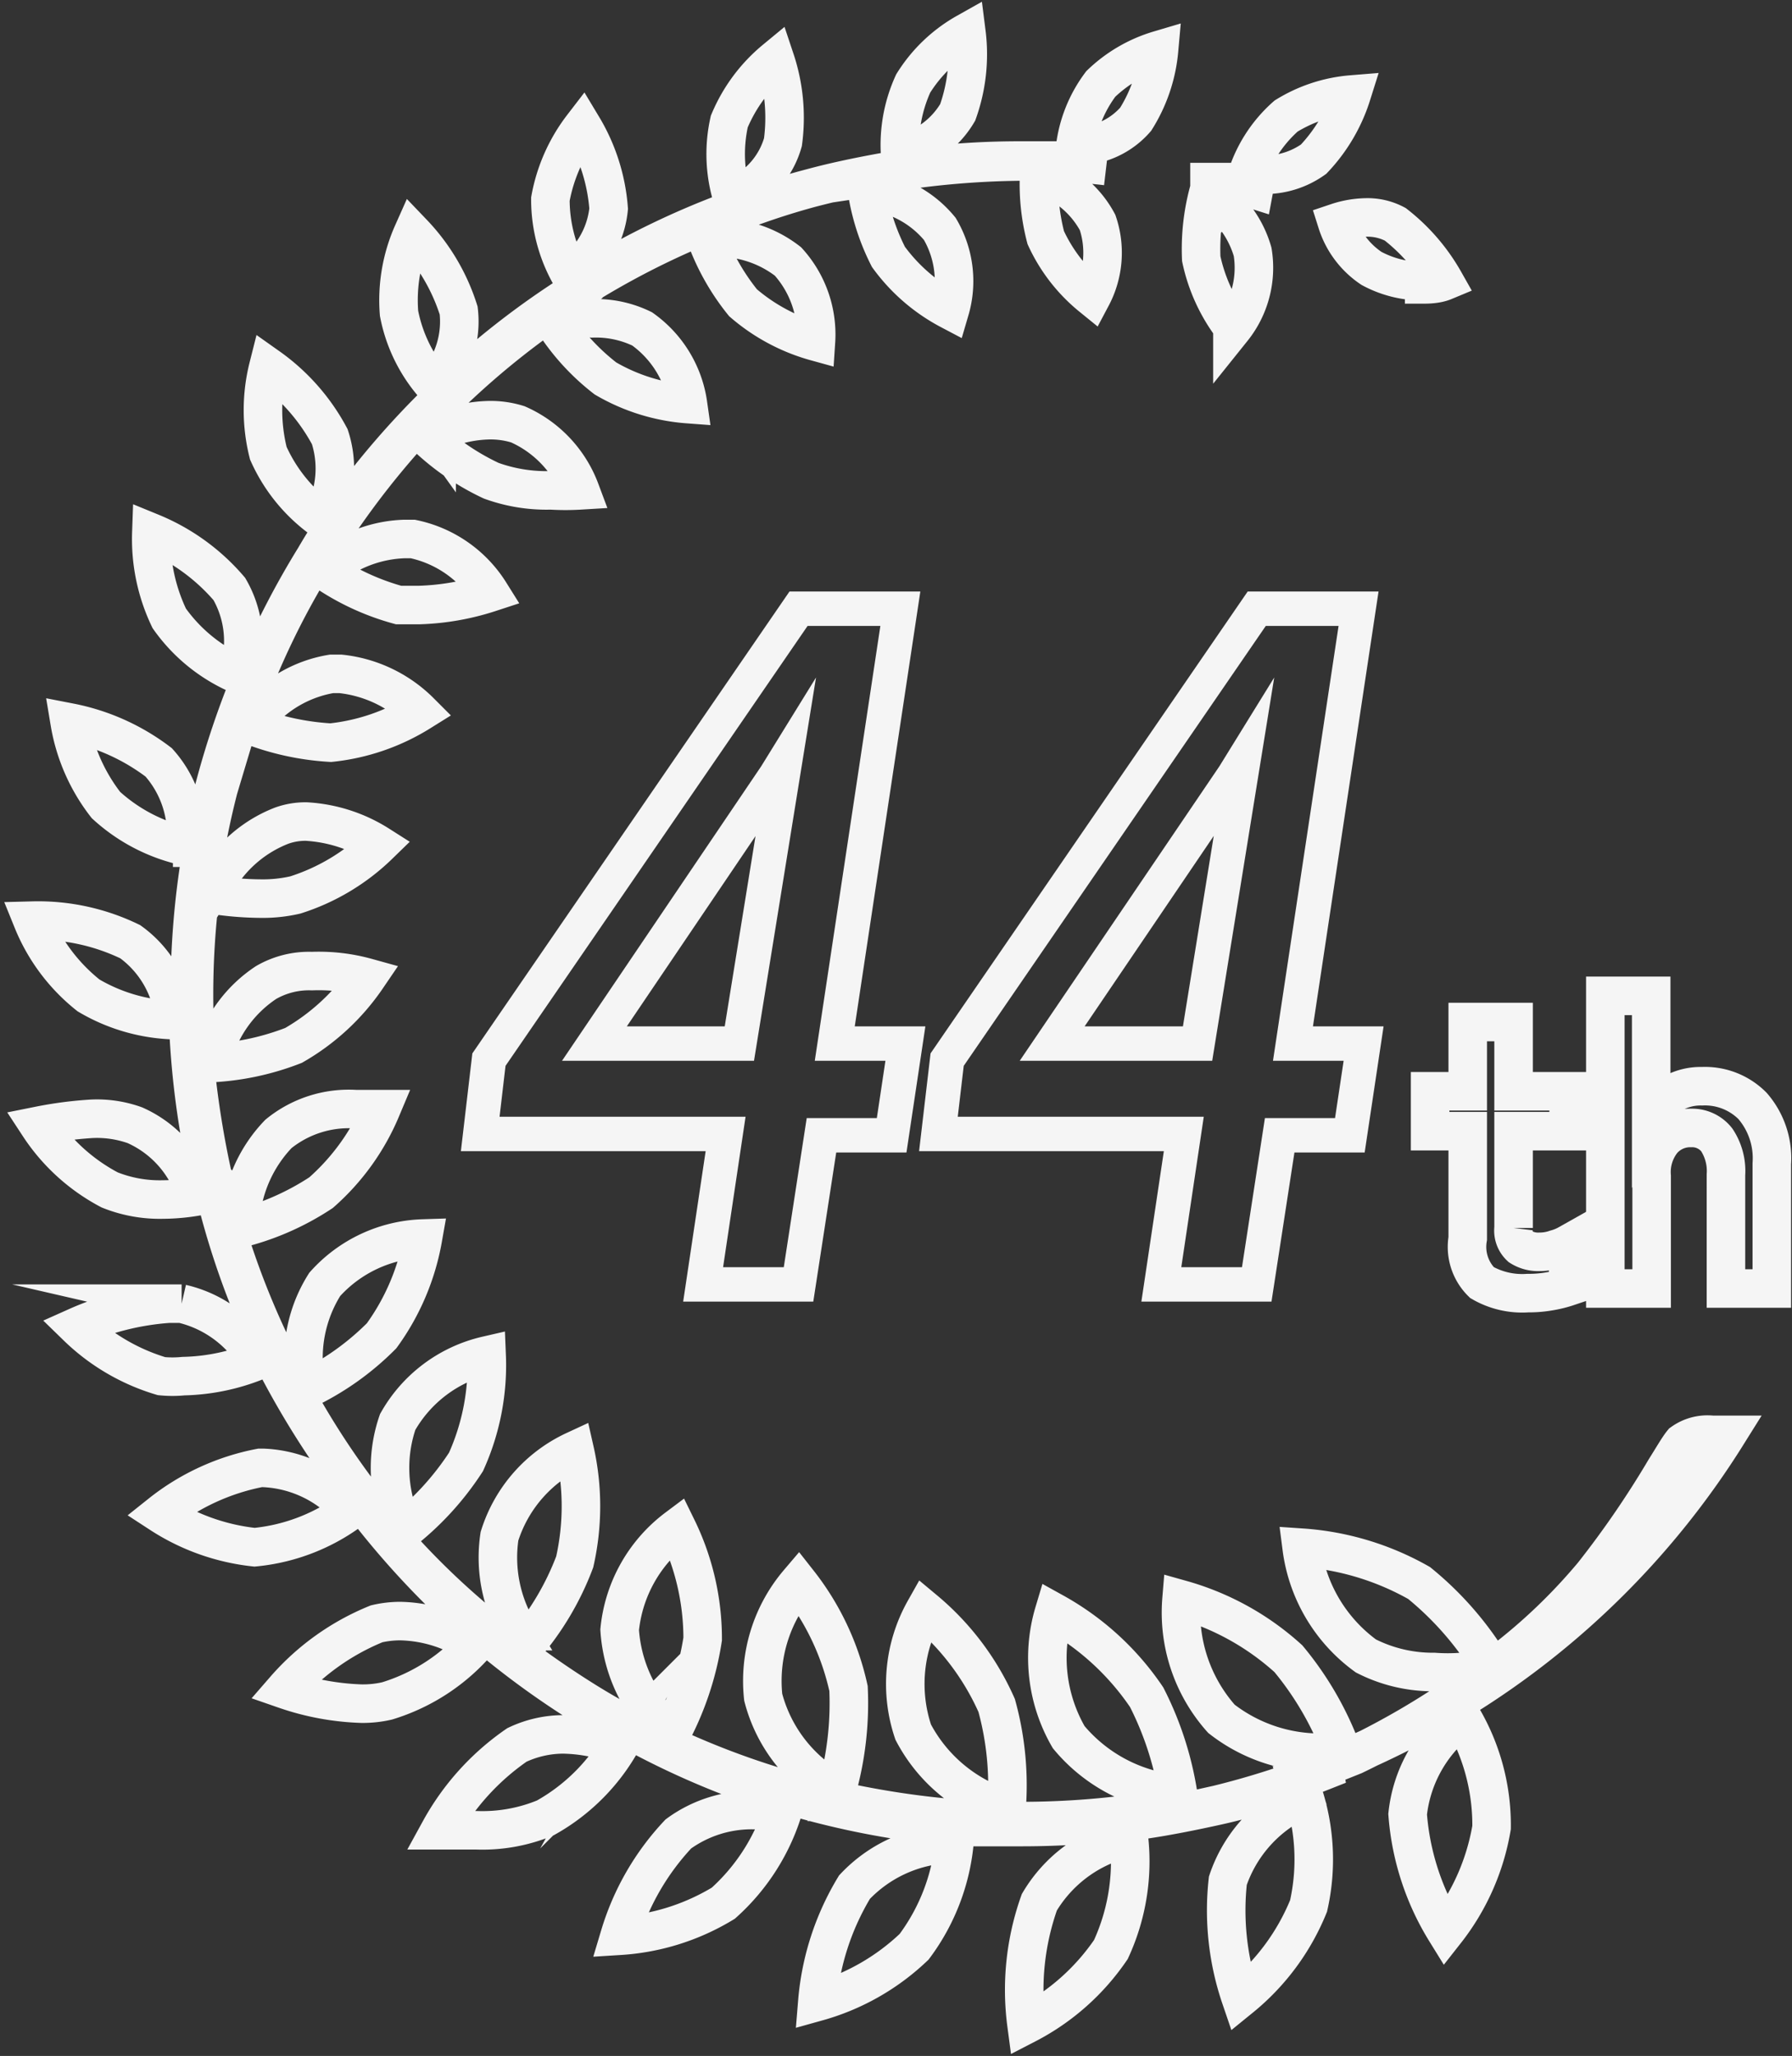 <svg xmlns="http://www.w3.org/2000/svg" viewBox="0 0 39.07 44.82"><rect x="0" y="0" width="39.07" height="44.82" fill="#333333" stroke="none"/><defs><style>.cls-1,.cls-4{opacity:0.95;}.cls-2,.cls-3,.cls-4{fill:none;stroke:#fff;stroke-miterlimit:10;}.cls-2,.cls-4{stroke-width:0.84px;}.cls-3{stroke-width:0.75px;}.cls-4{fill-rule:evenodd;}</style></defs><g id="レイヤー_2" data-name="レイヤー 2"><g id="レイヤー_1-2" data-name="レイヤー 1"><g class="cls-1"><path class="cls-2" d="M33.31,28.19a1.76,1.76,0,0,1-1-.23A1.09,1.09,0,0,1,32,27V24.66h-.82v-.87H32V22.28h1v1.51H34.2v.87H33v2.11a.48.48,0,0,0,.15.41.72.72,0,0,0,.42.11,1.07,1.07,0,0,0,.35-.06,1.16,1.16,0,0,0,.27-.11v.93a2.58,2.58,0,0,1-.4.1A2.63,2.63,0,0,1,33.31,28.19Z"/><path class="cls-2" d="M35,28.09V21.71h1V24.3a1.2,1.2,0,0,1,.43-.44,1.25,1.25,0,0,1,.68-.18,1.46,1.46,0,0,1,1.1.43,1.74,1.74,0,0,1,.42,1.26v2.72h-1V25.61a1.23,1.23,0,0,0-.2-.76.68.68,0,0,0-.56-.26.8.8,0,0,0-.62.27,1.1,1.1,0,0,0-.24.78v2.45Z"/><path class="cls-3" d="M18.2,22.75h1.54l-.3,2H17.91L17.41,28H15.33l.49-3.28H10.47l.19-1.62,6.75-9.83h2.22Zm-5.24,0h3.16l1-6.18-.21.34Z"/><path class="cls-3" d="M28.19,22.75h1.54l-.3,2H27.9L27.4,28H25.32l.49-3.28H20.46l.19-1.62,6.75-9.83h2.22Zm-5.25,0h3.17l1-6.18-.21.34Z"/></g><path class="cls-4" d="M22.38,44.13a5.7,5.7,0,0,1,.28-2.66,3,3,0,0,1,1.8-1.37l-.08-.39a18.31,18.31,0,0,1-2.09.12c-.43,0-.85,0-1.28,0h-.19l0,.2a4.51,4.51,0,0,1-.89,2.41,5,5,0,0,1-2.11,1.2,5.73,5.73,0,0,1,.81-2.5,3,3,0,0,1,2-.94v-.39a18.27,18.27,0,0,1-3.28-.63l-.19,0-.06.19a4.52,4.52,0,0,1-1.33,2.12,4.94,4.94,0,0,1-2.26.71,5.57,5.57,0,0,1,1.28-2.22,2.71,2.71,0,0,1,1.67-.52l.33,0,.08-.39a17.87,17.87,0,0,1-3-1.28l-.17-.09-.1.18a4.3,4.3,0,0,1-1.71,1.75,3.58,3.58,0,0,1-1.51.27c-.31,0-.59,0-.79,0a5.43,5.43,0,0,1,1.68-1.86,2.37,2.37,0,0,1,1-.23,3.52,3.52,0,0,1,1,.16l.15-.37-.54-.32a18.37,18.37,0,0,1-2.16-1.54l-.15-.13-.13.15a4.23,4.23,0,0,1-2,1.32,2.34,2.34,0,0,1-.56.06,5.65,5.65,0,0,1-1.67-.31,5.29,5.29,0,0,1,2-1.43,2.24,2.24,0,0,1,.52-.06,3,3,0,0,1,1.38.37l.22-.32A18.35,18.35,0,0,1,8,32.9l-.12-.15-.16.12a4.2,4.2,0,0,1-2.17.86h0A4.67,4.67,0,0,1,3.5,33a5,5,0,0,1,2.17-1h.07a2.66,2.66,0,0,1,1.69.7l.29-.27A19.05,19.05,0,0,1,6,29.7l-.08-.18-.18.09A4.52,4.52,0,0,1,4,30a2.45,2.45,0,0,1-.48,0,4.47,4.47,0,0,1-1.84-1.08,5.91,5.91,0,0,1,2-.5l.28,0a2.58,2.58,0,0,1,1.51,1l.34-.2a17.42,17.42,0,0,1-1.07-3l0-.19-.19,0a4.47,4.47,0,0,1-1,.12,2.93,2.93,0,0,1-1.16-.21,4.16,4.16,0,0,1-1.54-1.4A8.48,8.48,0,0,1,2,24.39a2.45,2.45,0,0,1,.94.14,2.41,2.41,0,0,1,1.21,1.19l.38-.14a18.51,18.51,0,0,1-.42-3.14v-.2H4a3.88,3.88,0,0,1-2.07-.54A4,4,0,0,1,.71,20.07a4.6,4.6,0,0,1,2.13.46,2.34,2.34,0,0,1,.9,1.32l.4-.06a18.14,18.14,0,0,1,.24-3.12l0-.19-.19,0a3.77,3.77,0,0,1-1.88-.93,4,4,0,0,1-.79-1.8,4.67,4.67,0,0,1,1.94.87,2.35,2.35,0,0,1,.6,1.5l.39,0A18.66,18.66,0,0,1,5.39,15l.07-.18-.18-.08a3.6,3.6,0,0,1-1.59-1.26,4,4,0,0,1-.39-1.87A4.46,4.46,0,0,1,5,12.84a2.26,2.26,0,0,1,.27,1.53l.38.11a18.24,18.24,0,0,1,1.21-2.32c.1-.17.2-.34.31-.5l.11-.16-.16-.11A3.57,3.57,0,0,1,5.85,9.88,3.84,3.84,0,0,1,5.85,8,4.4,4.4,0,0,1,7.19,9.52a2.24,2.24,0,0,1,0,1.39l.35.18a18.36,18.36,0,0,1,2-2.32l.13-.14-.12-.14a3.33,3.33,0,0,1-.85-1.66A3.6,3.6,0,0,1,9,5.08a4.32,4.32,0,0,1,1,1.69A2.06,2.06,0,0,1,9.76,8l.31.24a17.79,17.79,0,0,1,2.39-1.83l.16-.1-.1-.17A3.34,3.34,0,0,1,12,4.34a3.66,3.66,0,0,1,.7-1.58,4.06,4.06,0,0,1,.57,1.79,2,2,0,0,1-.54,1.18L13,6a17.68,17.68,0,0,1,2.84-1.37l.18-.07L16,4.42a3.25,3.25,0,0,1-.1-1.77,3.49,3.49,0,0,1,1-1.35,4,4,0,0,1,.17,1.8,1.83,1.83,0,0,1-.71,1l.19.35A16,16,0,0,1,18.07,4c.46-.11.92-.2,1.38-.28l.19,0,0-.19a3.22,3.22,0,0,1,.27-1.71A3.23,3.23,0,0,1,21.07.71a3.76,3.76,0,0,1-.19,1.74,1.93,1.93,0,0,1-.91.8l.11.38a17.76,17.76,0,0,1,2.19-.13c.25,0,.5,0,.75,0l.41,0,0-.19A2.9,2.9,0,0,1,24,1.83a3.1,3.1,0,0,1,1.27-.74,3.4,3.4,0,0,1-.51,1.51,1.7,1.7,0,0,1-1.06.57v.4l.42.05c-.43-.05-.83-.08-1.09-.09l-.1.38a2.15,2.15,0,0,1,1,.94,2.05,2.05,0,0,1-.13,1.62,3.59,3.59,0,0,1-1-1.29,4.59,4.59,0,0,1-.14-1.45V3.52H22.4a19.06,19.06,0,0,0-3.21.28l0,.4a2.3,2.3,0,0,1,1.3.79,2.24,2.24,0,0,1,.22,1.77A3.91,3.91,0,0,1,19.37,5.6a4.82,4.82,0,0,1-.48-1.53l0-.21-.21.05L18.08,4a18.14,18.14,0,0,0-2.5.79l.07.39a2.47,2.47,0,0,1,1.53.52,2.37,2.37,0,0,1,.61,1.75A4.1,4.1,0,0,1,16.2,6.6a5,5,0,0,1-.82-1.46l-.07-.2L15.12,5a17.64,17.64,0,0,0-2.9,1.57l.15.37a2.53,2.53,0,0,1,.54,0A2.3,2.3,0,0,1,14,7.17a2.43,2.43,0,0,1,1,1.64,4.18,4.18,0,0,1-1.8-.56A4.91,4.91,0,0,1,12.06,7L12,6.79l-.17.12a17.74,17.74,0,0,0-2.54,2.2l.23.32a2.83,2.83,0,0,1,1.16-.27,2,2,0,0,1,.61.09,2.55,2.55,0,0,1,1.36,1.44,5.31,5.31,0,0,1-.64,0,3.54,3.54,0,0,1-1.3-.21A5.33,5.33,0,0,1,9.22,9.44l-.15-.15-.14.15A18.43,18.43,0,0,0,7,12l.29.27a2.77,2.77,0,0,1,1.53-.52H9a2.61,2.61,0,0,1,1.68,1.17,5.49,5.49,0,0,1-1.54.27l-.45,0A5.36,5.36,0,0,1,7,12.39l-.17-.11-.11.18a17.29,17.29,0,0,0-1.36,2.85l.33.21a2.7,2.7,0,0,1,1.54-.83h.19a2.88,2.88,0,0,1,1.74.83,4.58,4.58,0,0,1-1.95.67h0a5.74,5.74,0,0,1-1.8-.4l-.2-.08-.06.2A17.27,17.27,0,0,0,4.4,19l.37.14A2.81,2.81,0,0,1,6.14,18a1.53,1.53,0,0,1,.54-.09,3.3,3.3,0,0,1,1.58.51,4.61,4.61,0,0,1-1.82,1.09,3.13,3.13,0,0,1-.75.08,7.13,7.13,0,0,1-1.14-.1l-.21,0,0,.21a17.88,17.88,0,0,0-.07,3.19l.39.06a2.82,2.82,0,0,1,1.14-1.53,1.87,1.87,0,0,1,1-.25A3.92,3.92,0,0,1,8,21.31a4.85,4.85,0,0,1-1.6,1.48,5.73,5.73,0,0,1-1.93.39H4.27l0,.21a20.71,20.71,0,0,0,.42,2.48c0,.21.11.42.16.62l.4,0a3,3,0,0,1,.82-1.77,2.43,2.43,0,0,1,1.69-.54c.22,0,.41,0,.55,0A5,5,0,0,1,7,26a5.77,5.77,0,0,1-1.85.8l-.2.05.06.2A17.74,17.74,0,0,0,6.25,30l.38-.11A3,3,0,0,1,7.08,28a3,3,0,0,1,2.14-1,5.12,5.12,0,0,1-.9,2.12,5.92,5.92,0,0,1-1.69,1.19l-.18.1.1.18a17.74,17.74,0,0,0,1.78,2.59L8.67,33a3.08,3.08,0,0,1,0-2,3,3,0,0,1,1.94-1.45,5.12,5.12,0,0,1-.45,2.32,6.25,6.25,0,0,1-1.43,1.55l-.16.13.14.16A16.8,16.8,0,0,0,11,35.82l.3-.26a3.12,3.12,0,0,1-.41-2.07,3.07,3.07,0,0,1,1.64-1.87,5.5,5.5,0,0,1,0,2.43,6.12,6.12,0,0,1-1.11,1.86l-.13.17.17.12c.42.31.86.61,1.31.89s.89.52,1.35.75l.24-.31a3.28,3.28,0,0,1-.85-2,3.16,3.16,0,0,1,1.25-2.22,5.49,5.49,0,0,1,.56,2.42,6.5,6.5,0,0,1-.71,2.11l-.1.18.19.09a17.72,17.72,0,0,0,3,1.06l.17-.36A3.25,3.25,0,0,1,16.64,37a3.31,3.31,0,0,1,.77-2.5,5.71,5.71,0,0,1,1.09,2.31,7,7,0,0,1-.27,2.27l-.06.2.21,0a19.2,19.2,0,0,0,3.11.41l.1-.38a3.4,3.4,0,0,1-1.68-1.55,3.28,3.28,0,0,1,.25-2.66,5.73,5.73,0,0,1,1.57,2.08,6.55,6.55,0,0,1,.21,2.31v.21h.36a18.51,18.51,0,0,0,3-.25v-.39a3.48,3.48,0,0,1-2-1.19,3.45,3.45,0,0,1-.32-2.72A5.87,5.87,0,0,1,25,37a7.06,7.06,0,0,1,.71,2.28l0,.2.21,0,.63-.14a17.85,17.85,0,0,0,2.32-.74l-.07-.39a3.5,3.5,0,0,1-2.17-.74,3.48,3.48,0,0,1-.87-2.6,5.81,5.81,0,0,1,2.33,1.29,6.92,6.92,0,0,1,1.16,2l.07.19.2-.08A17.22,17.22,0,0,0,32,36.81l-.14-.36a4,4,0,0,1-.59,0,3.21,3.21,0,0,1-1.49-.35,3.46,3.46,0,0,1-1.4-2.36,6,6,0,0,1,2.56.77,7,7,0,0,1,1.5,1.69l.11.17.18-.13a12.35,12.35,0,0,0,2-1.91,20.76,20.76,0,0,0,1.57-2.29c.17-.27.29-.48.38-.59a.94.94,0,0,1,.65-.17l.32,0a17.94,17.94,0,0,1-5.78,5.75l-.17.11.1.17a4.62,4.62,0,0,1,.72,2.53,5,5,0,0,1-1,2.26,5.66,5.66,0,0,1-.83-2.55,3,3,0,0,1,1.08-2l-.23-.32a19,19,0,0,1-3.06,1.44l-.19.06.06.19a4.6,4.6,0,0,1,.18,2.63,5,5,0,0,1-1.48,2A5.89,5.89,0,0,1,26.77,41a3,3,0,0,1,1.49-1.72l-.16-.36c-.51.17-1,.32-1.54.44s-1.18.25-1.77.33l-.2,0,0,.2a4.58,4.58,0,0,1-.37,2.61A5,5,0,0,1,22.38,44.13Zm4.49-37a3.76,3.76,0,0,1-.68-1.49,4.8,4.8,0,0,1,.18-1.53l0-.14.21,0-.14.3a2.25,2.25,0,0,1,.87,1.22A2.13,2.13,0,0,1,26.87,7.17Zm4.18-1a2.33,2.33,0,0,1-1.15-.28,1.89,1.89,0,0,1-.75-1h0a2.11,2.11,0,0,1,.64-.11,1.28,1.28,0,0,1,.63.15,4.18,4.18,0,0,1,1.07,1.24C31.37,6.18,31.22,6.2,31.05,6.2Zm-3.9-2.06,0-.12a2.94,2.94,0,0,1,.89-1.42,3.21,3.21,0,0,1,1.43-.47,3.63,3.63,0,0,1-.83,1.41,1.83,1.83,0,0,1-1.11.34H27.4l-.06.32Z"/></g></g></svg>